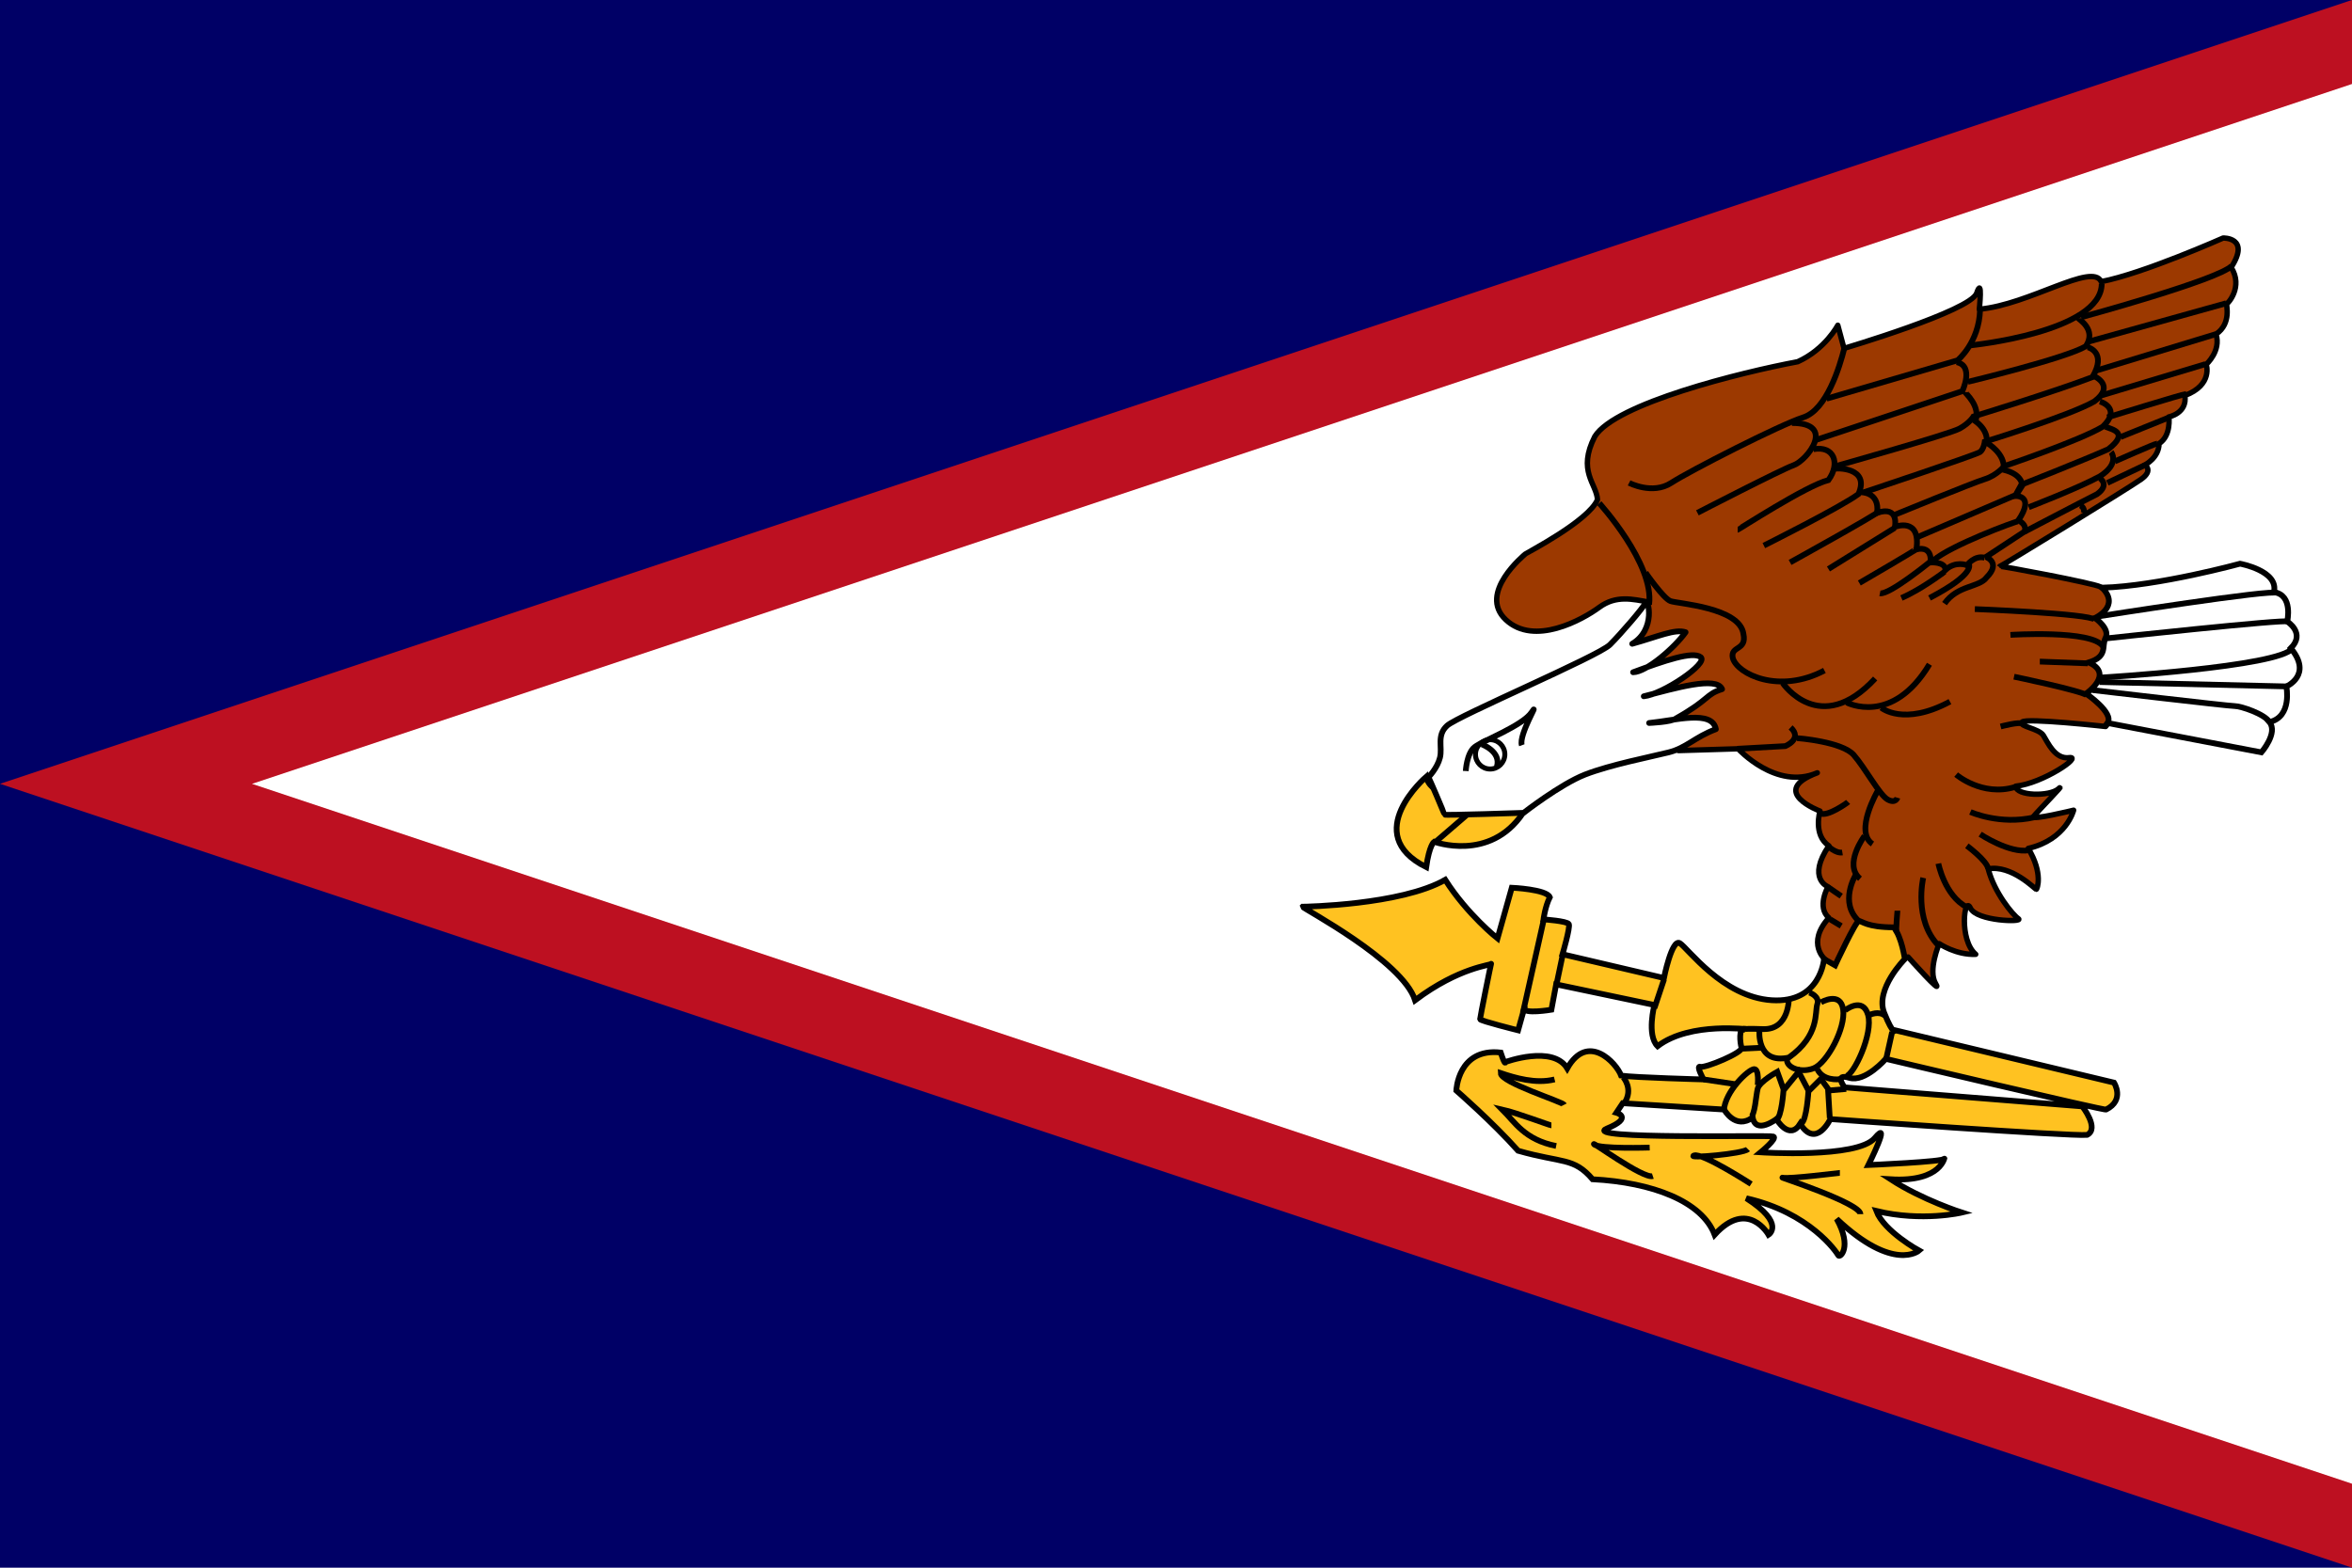 <?xml version="1.0" encoding="UTF-8" standalone="no"?>
<svg id="svg548" xmlns:rdf="http://www.w3.org/1999/02/22-rdf-syntax-ns#" xmlns="http://www.w3.org/2000/svg" viewBox="0 0 900 600" version="1.1" xmlns:cc="http://creativecommons.org/ns#" xmlns:dc="http://purl.org/dc/elements/1.1/">
<rect id="rect877" height="600" width="900" y="0" x="0" stroke-width="1pt" fill="#006"/>
<path id="path1241" d="m0 300l900 300v-600l-900 300z" fill-rule="evenodd" stroke-width="1pt" fill="#bd1021"/>
<path id="path1244" d="m900 32.143v535.72l-803.57-267.86 803.57-267.86z" fill-rule="evenodd" stroke-width="1pt" fill="#fff"/>
<g id="g1279" stroke="#000" transform="matrix(1.651 0 0 1.651 480.85 79.906)">
<path id="path1211" stroke-linejoin="round" d="m131.81 174.07s-4.54-3.71 0.82-9.7c-2.88-2.47-0.2-7.21-0.2-7.21s-4.95-1.86 0.2-9.49c-3.71-2.48-2.06-8.05-2.06-8.05s-12.17-4.54-0.62-8.87c-9.49 4.13-18.36-5.57-18.36-5.57l-13.816 0.42c-2.338-11.49-20.559-1.52-7.013-34.453-3.507-0.619-7.426-1.65-11.345 1.238-3.92 2.887-15.058 9.075-21.659 2.887s4.331-15.058 4.538-15.264c0.206-0.206 14.645-7.632 16.708-12.582-0.206-3.714-4.744-6.601-0.619-14.646 4.744-7.632 33.826-14.852 47.036-17.327 6.39-2.888 9.28-8.457 9.28-8.457l1.44 5.363s29.29-8.664 30.74-12.789c1.44-4.126 0.62 3.713 0.62 3.713 11.55-1.032 26.19-10.933 28.25-6.395 9.7-1.856 28.26-10.107 28.26-10.107 0-0 6.4-0.206 1.86 6.807 2.89 4.538-0.83 8.457-1.03 8.457-0.21 0 1.24 4.538-2.48 7.013 1.24 3.92-2.27 7.014-2.27 7.014s1.65 4.744-4.95 7.219c0.62 4.126-3.71 4.951-3.71 4.951s0.62 4.332-2.27 6.188c0 3.301-3.3 4.951-3.3 4.951s2.06 1.237-0.82 3.3c-2.89 2.063-32.8 20.421-32.8 20.215s21.86 3.919 23.31 4.744c1.44 0.825 17.94 11.758 17.94 11.758l-16.71 20.622s-18.56-2.06-19.38-1.03c-0.83 1.03 3.92 1.45 4.95 3.1s2.68 5.57 5.98 5.15c3.3-0.41-6.19 5.99-12.38 6.61 0 2.27 7.84 2.47 9.9 0.61 2.07-1.85-4.95 5.37-5.77 6.4-0.83 1.03 9.28-1.44 9.28-1.44s-1.65 6.8-10.52 8.86c3.51 5.78 2.06 9.49 1.86 9.49-0.21 0-5.78-5.77-11.14-4.74 1.44 5.57 5.77 10.73 7.01 11.55 1.24 0.83-9.69 0.62-11.14-2.48-1.44-3.09-2.68 7.43 1.24 10.73-4.54 0.21-8.46-2.47-8.46-2.47s-2.68 6.18-0.82 9.28c1.85 3.09-6.4-6.19-6.4-6.19l-15.67 6.6-3.51-5.98z" fill-rule="evenodd" stroke-width="1.25" fill="#9c3900"/>
<path id="path1173" d="m10.652 161.79c0.368 0 22.775-0.36 33.06-6.24 5.143 8.08 12.122 13.59 12.122 13.59l3.306-11.75s8.081 0.36 8.816 2.2c-1.102 2.2-1.469 5.14-1.469 5.14s5.509 0.37 5.877 1.1c0.367 0.74-1.47 6.98-1.47 6.98l23.51 5.51s1.836-9.18 3.673-8.08 9.923 12.49 21.303 13.23c11.39 0.73 12.12-9.55 12.12-9.55l2.58 1.46s4.77-10.28 5.5-10.28c0.74 0 1.84 1.47 8.09 1.47 1.83 2.2 2.57 7.35 2.57 7.35s-6.98 6.98-4.78 12.48c2.21 5.52 2.57 4.04 2.57 4.04l50.69 12.13s2.58 4.04-1.83 6.24c0 0.37-51.06-11.75-51.06-11.75s-4.78 5.51-8.45 4.4c-3.67-1.1-1.1 2.21-1.1 2.21l55.1 4.41s4.04 5.14 1.1 6.61c-3.67 0.37-59.51-3.67-59.51-3.67s-3.3 6.98-6.98 1.1c-2.57 4.04-5.51-1.1-5.51-1.1s-4.77 3.67-5.51-0.37c-4.04 2.94-6.61-1.84-6.61-1.84l-23.507-1.47-1.469 2.21s4.04 1.1-2.204 3.67c-6.245 2.57 37.47 1.47 38.57 1.84 1.1 0.36-2.94 3.67-2.94 3.67s22.41 1.47 26.45-3.31c4.04-4.77-1.47 6.25-1.47 6.25s17.63-0.74 17.63-1.47c0-0.74-0.37 5.51-12.49 4.77 7.35 4.78 16.53 7.72 16.53 7.72s-9.18 2.2-19.83-0.37c1.83 4.78 9.91 9.18 9.91 9.18s-5.87 5.15-19.1-7.34c3.68 6.61 0.74 9.18 0.37 8.45-0.37-0.74-6.61-9.92-21.31-13.23 9.19 5.88 5.15 8.45 5.15 8.45s-4.78-8.45-12.49 0c-2.94-7.71-14.328-12.12-28.286-12.86-4.408-5.14-6.98-3.67-17.265-6.61-5.877-6.61-14.325-13.96-14.325-13.96s0.367-9.91 10.285-8.81c1.102 3.3 1.102 2.2 1.102 2.2s11.019-4.04 14.325 1.47c4.776-8.45 11.388-1.26 12.49 1.68 3.164 0.46 19.104 0.89 19.104 0.89s-1.84-3.3-0.74-2.94c1.1 0.37 9.92-3.3 9.55-4.4-0.36-1.11-0.73-4.78 0.74-4.41 1.47 0.36-12.49-1.84-20.206 4.04-2.571-2.57-0.734-9.55-0.734-9.55l-22.775-4.78-1.102 5.88s-6.612 1.1-6.244-0.37c0.367-1.47-1.47 5.14-1.47 5.14s-8.816-2.2-8.816-2.57c0-0.36 2.572-13.22 2.572-12.85 0 0.36-7.347 0.73-17.632 8.45-2.939-9.19-26.081-21.31-26.081-21.68z" fill-rule="evenodd" stroke-width="1pt" fill="#ffc221"/>
<path id="path1174" d="m66.487 165.1l-4.776 21.3" stroke-width="1pt" fill="none"/>
<path id="path1175" d="m70.894 173.18l-1.469 6.98" stroke-width="1pt" fill="none"/>
<path id="path1176" d="m94.404 178.69l-2.204 6.61" stroke-width="1pt" fill="none"/>
<path id="path1177" d="m135.18 223.5c-0.37 0-11.76 1.47-13.23 1.11-1.47-0.37 18 5.87 18 8.45" stroke-width="1pt" fill="none"/>
<path id="path1179" d="m114.61 226.08s-11.39-7.35-13.23-6.62c-1.834 0.74 11.39-0.36 12.49-1.46" stroke-width="1pt" fill="none"/>
<path id="path1180" d="m91.098 217.63s-11.755 0.37-12.857-0.74c-1.102-1.1 11.387 8.08 13.591 7.35" stroke-width="1pt" fill="none"/>
<path id="path1181" d="m68.323 212.48c-0.367 0-8.081-2.93-11.387-3.67 2.939 2.94 5.143 6.98 12.489 8.45" stroke-width="1pt" fill="none"/>
<path id="path1182" d="m71.262 207.71c-0.368-0.73-14.693-5.14-14.693-7.35 3.306 1.1 8.081 2.57 12.489 1.47" stroke-width="1pt" fill="none"/>
<path id="path1183" d="m147.3 190.81l-1.47 6.61" stroke-width="1pt" fill="none"/>
<path id="path1184" d="m39.304 131.67s-15.428 13.23 0 20.94c0.735-5.14 1.837-5.88 1.837-5.88s12.856 4.78 20.57-6.61c-3.306-4.77-9.183-2.94-9.183-2.94s-12.122 0-13.224-5.51z" fill-rule="evenodd" stroke-width="1pt" fill="#ffc221"/>
<path id="path1185" d="m52.161 137.55l-10.653 9.18" stroke-width="1pt" fill="none"/>
<path id="path1186" d="m84.969 201.33s2.455 2.71 0.251 6.01" stroke-width="1pt" fill="none"/>
<path id="path1187" d="m136.65 204.04l-4.04 0.36" stroke-width="1pt" fill="none"/>
<path id="path1188" d="m103.59 201.83l7.34 1.1" stroke-width="1pt" fill="none"/>
<path id="path1189" d="m123.35 182.94s0.21 7.42-5.98 7.22c-6.19-0.21-4.13 0.2-4.13 0.2" stroke-width="1pt" fill="none"/>
<path id="path1190" d="m128.1 181.7s2.47 0.83 1.85 2.68c-0.62 1.86 0.62 7.22-6.6 12.38-7.63 1.65-6.81-6.4-6.81-6.4" stroke-width="1pt" fill="none"/>
<path id="path1191" d="m130.78 183.97s4.54-2.68 5.16 1.65c0.61 4.33-3.72 12.38-6.81 13.62-3.1 1.23-6.6-0.21-6.19-2.27" stroke-width="1pt" fill="none"/>
<path id="path1192" d="m136.35 185.83s4.12-3.3 5.36 1.03-3.3 14.02-5.16 14.23" stroke-width="1pt" fill="none"/>
<path id="path1193" d="m142.12 186.86s2.07-1.03 3.51 0.2" stroke-width="1pt" fill="none"/>
<path id="path1194" d="m135.52 201.71c-0.82 0.21-4.33 0.41-5.57-2.27" stroke-width="1pt" fill="none"/>
<path id="path1195" d="m116.96 194.49c-0.21 0-4.33 0.21-4.33 0.21" stroke-width="1pt" fill="none"/>
<path id="path1196" d="m132.84 210.79l-0.41-6.81-1.65-2.27-2.89 2.89s-0.41 6.8-1.65 7.42" stroke-width="1pt" fill="none"/>
<path id="path1197" d="m127.89 204.39c-0.21-0.41-2.27-4.33-2.27-4.33l-3.51 4.33s-0.41 6.19-1.65 6.81" stroke-width="1pt" fill="none"/>
<path id="path1198" d="m122.11 204.18c0-0.2-1.44-4.12-1.44-4.12s-4.13 2.27-4.54 3.92-0.62 6.19-1.65 6.6" stroke-width="1pt" fill="none"/>
<path id="path1199" d="m116.13 203.15s0.41-3.71-0.82-3.71c-1.24 0-6.81 5.16-7.02 9.7" stroke-width="1pt" fill="none"/>
<path id="path1200" stroke-linejoin="round" d="m39.811 131.78s2.063-2.06 2.681-4.54c0.619-2.47-0.825-5.15 1.651-7.42 2.475-2.27 35.066-16.09 37.748-18.77 2.681-2.683 7.632-8.459 8.251-9.697 0.619-1.237 2.475 6.189-3.094 9.487 5.982-1.649 9.901-3.505 12.376-2.68-2.476 3.51-9.076 9.28-12.17 9.28 7.22-2.68 13.816-4.95 15.676-3.5 1.86 1.44-8.869 8.66-13.201 9.07 7.22-1.85 16.911-4.74 18.151-1.65-3.92 1.24-2.68 2.27-10.725 6.81-1.031 0.83-6.188 1.03-6.188 1.03 6.188-0.62 14.643-3.09 15.473 1.44-4.95 1.86-6.81 4.34-10.935 5.37-4.126 1.03-13.614 2.89-19.39 5.15-5.775 2.27-14.233 8.87-14.233 8.87s-18.358 0.62-18.358 0.42c0-0.21-3.507-8.46-3.713-8.67z" fill-rule="evenodd" stroke-width="1pt" fill="#fff"/>
<path id="path1201" d="m48.474 130.34s0.207-4.13 2.063-5.57c1.857-1.44 11.139-4.95 13.202-8.05 2.062-3.09-3.094 5.37-2.269 7.64" stroke-width="1pt" fill="none"/>
<path id="path1202" d="m52.187 124.15s4.538 1.65 3.507 5.16" stroke-width="1pt" fill="none"/>
<path id="path1203" d="m57.344 126.01c0 2.16-1.755 3.92-3.919 3.92-2.165 0-3.919-1.76-3.919-3.92 0-2.17 1.754-3.92 3.919-3.92 2.164 0 3.919 1.75 3.919 3.92z" transform="matrix(.868 0 0 .868 7.751 17.095)" stroke-width="1pt" fill="none"/>
<path id="path1205" d="m197.2 119.2l35.68 6.81s3.92-4.54 1.86-7.02c5.36-1.23 3.92-8.25 3.92-8.25s6.19-2.68 1.03-8.87c3.51-3.504-0.83-6.185-0.83-6.185s1.45-6.188-3.09-6.807c1.24-4.95-7.84-6.601-7.84-6.601s-18.77 5.157-31.97 5.57c4.33 4.331-1.65 7.013-1.65 7.013s3.51 2.475 2.47 4.538c-1.03 2.062 0.62 4.332-3.91 5.772 5.98 2.69-0.62 7.22-0.62 7.22s6.6 4.54 4.95 6.81z" fill-rule="evenodd" stroke-width="1pt" fill="#fff"/>
<path id="path1206" d="m193.69 111.57s31.56 3.71 33.01 3.71c1.44 0 7.01 1.86 8.04 3.71" stroke-width="1pt" fill="none"/>
<path id="path1207" d="m195.34 109.71l43.94 1.03" stroke-width="1pt" fill="none"/>
<path id="path1208" d="m195.55 108.68s41.67-2.48 44.55-6.81" stroke-width="1pt" fill="none"/>
<path id="path1209" d="m196.78 99.604s41.88-4.538 42.29-3.919" stroke-width="1pt" fill="none"/>
<path id="path1210" d="m195.34 94.447s40.64-6.394 41.05-5.363" stroke-width="1pt" fill="none"/>
<path id="path1212" d="m79.416 68.251s12.788 14.026 11.551 23.515" stroke-width="1pt" fill="none"/>
<path id="path1213" d="m90.142 84.34s4.125 5.982 5.775 6.601c1.651 0.619 16.093 1.444 16.913 7.632 0.83 3.917-3.09 2.677-2.47 5.567 1.03 3.72 10.72 8.46 21.24 2.89" stroke-width="1pt" fill="none"/>
<path id="path1214" d="m121.91 109.92s8.66 12.79 21.45-1.03" stroke-width="1pt" fill="none"/>
<path id="path1215" d="m136.76 114.46s10.52 5.56 19.18-8.87" stroke-width="1pt" fill="none"/>
<path id="path1216" d="m144.8 115.69s5.16 4.33 15.89-1.44" stroke-width="1pt" fill="none"/>
<path id="path1217" d="m175.54 108.47s15.88 3.3 16.91 4.34" stroke-width="1pt" fill="none"/>
<path id="path1218" d="m181.52 104.97c0.21 0 11.14 0.41 11.14 0.41" stroke-width="1pt" fill="none"/>
<path id="path1219" d="m174.71 98.779s18.98-1.237 21.46 2.681" stroke-width="1pt" fill="none"/>
<path id="path1220" d="m166.46 92.797s26.61 1.031 27.85 2.475" stroke-width="1pt" fill="none"/>
<path id="path1221" d="m172.44 120.02s4.54-1.23 5.16-0.61" stroke-width="1pt" fill="none"/>
<path id="path1222" d="m162.13 131.16s5.98 5.16 13.62 2.89" stroke-width="1pt" fill="none"/>
<path id="path1223" d="m165.43 139.83s6.81 3.09 14.85 1.23" stroke-width="1pt" fill="none"/>
<path id="path1224" d="m167.7 144.98s6.81 4.54 11.35 3.72" stroke-width="1pt" fill="none"/>
<path id="path1225" d="m164.61 147.67s4.74 3.5 4.95 5.36" stroke-width="1pt" fill="none"/>
<path id="path1226" d="m158.01 151.79s1.44 7.43 6.6 10.11" stroke-width="1pt" fill="none"/>
<path id="path1227" d="m154.5 155.09s-2.27 9.7 3.51 15.68" stroke-width="1pt" fill="none"/>
<path id="path1228" d="m148.52 162.72c0 0.21-0.42 4.54-0.21 4.96" stroke-width="1pt" fill="none"/>
<path id="path1229" d="m111.39 125.18l11.14-0.62s4.12-1.65 1.23-4.33" stroke-width="1pt" fill="none"/>
<path id="path1230" d="m125.21 122.71c0.21 0 10.52 0.82 13.2 3.92 2.68 3.09 5.98 9.28 7.84 10.31 1.85 1.03 2.27-0.41 2.27-0.41" stroke-width="1pt" fill="none"/>
<path id="path1231" d="m143.98 134.88s-5.57 9.49-1.24 12.37" stroke-width="1pt" fill="none"/>
<path id="path1232" d="m140.88 145.4s-4.94 6.6-1.03 9.9" stroke-width="1pt" fill="none"/>
<path id="path1233" d="m138.82 154.47s-3.92 6.4 0.83 10.73" stroke-width="1pt" fill="none"/>
<path id="path1235" d="m137.09 137.51c-0.27 0.27-4.79 3.46-6.39 2.66" stroke-width="1pt" fill="none"/>
<path id="path1236" d="m132.3 147.62s1.86 1.87 3.46 1.6" stroke-width="1pt" fill="none"/>
<path id="path1237" d="m132.52 157.3l2.97 2.04" stroke-width="1pt" fill="none"/>
<path id="path1238" d="m132.92 164.71l2.57 1.55" stroke-width="1pt" fill="none"/>
<path id="path1246" d="m86.33 63.544s5.423 2.82 9.761 0c4.339-2.82 25.159-13.449 30.589-15.184 5.42-1.735 8.46-11.713 9.54-16.051" stroke-width="1pt" fill="none"/>
<path id="path1247" d="m132.1 44.022l30.37-8.894s4.99-4.121 5.2-11.713" stroke-width="1pt" fill="none"/>
<path id="path1248" d="m165.5 31.658s30.37-3.037 30.37-14.316" stroke-width="1pt" fill="none"/>
<path id="path1249" d="m191.1 25.15s31.88-8.676 34.92-11.93" stroke-width="1pt" fill="none"/>
<path id="path1250" d="m102.16 70.485s19.31-9.978 22.35-11.063c3.03-1.084 9.97-9.761-0.44-9.761" stroke-width="1pt" fill="none"/>
<path id="path1251" d="m111.49 74.389c0.22 0 15.84-10.195 21.04-11.496 2.82-3.904 1.3-8.026-3.47-7.158" stroke-width="1pt" fill="none"/>
<path id="path1252" d="m133.83 60.29c0.44-0.217 8.46-0.434 5.64 5.857-4.12 3.036-21.91 11.93-21.91 11.93" stroke-width="1pt" fill="none"/>
<path id="path1253" d="m129.71 53.566l33.84-11.28s2.82-5.856-1.3-6.724" stroke-width="1pt" fill="none"/>
<path id="path1254" d="m190.45 25.367c0 0.217 4.34 2.603 1.73 6.508-4.77 2.82-27.33 8.242-27.33 8.242" stroke-width="1pt" fill="none"/>
<path id="path1255" d="m224.72 21.897l-31.89 8.893" stroke-width="1pt" fill="none"/>
<path id="path1256" d="m222.33 29.055l-27.76 8.459" stroke-width="1pt" fill="none"/>
<path id="path1257" d="m219.95 35.996l-24.51 7.375" stroke-width="1pt" fill="none"/>
<path id="path1258" d="m215.39 42.937c-0.65 0-18.22 5.423-18.22 5.423" stroke-width="1pt" fill="none"/>
<path id="path1259" d="m211.49 48.36l-11.28 4.555" stroke-width="1pt" fill="none"/>
<path id="path1260" d="m208.67 54.433c-0.44 0-9.76 4.122-9.76 4.122" stroke-width="1pt" fill="none"/>
<path id="path1261" d="m205.85 59.422l-8.68 4.122" stroke-width="1pt" fill="none"/>
<path id="path1262" d="m190.88 68.75s1.09 0.433 0.87 1.735" stroke-width="1pt" fill="none"/>
<path id="path1263" d="m168.97 80.68s3.69 1.301 0.22 4.772c-1.73 2.386-6.72 1.735-9.76 6.073" stroke-width="1pt" fill="none"/>
<path id="path1264" d="m192.62 32.092s4.55 1.084 1.08 6.941c-9.11 3.47-27.55 9.11-27.55 9.11s-0.86 1.518-3.25 2.82c-2.39 1.301-28.63 8.676-28.63 8.676" stroke-width="1pt" fill="none"/>
<path id="path1265" d="m194.14 38.816s4.98 2.169 0 5.856c-5.64 3.254-25.38 9.328-25.38 9.328s-0.22 1.735-1.09 2.386c-0.87 0.65-26.89 9.327-26.89 9.327" stroke-width="1pt" fill="none"/>
<path id="path1266" d="m195.44 44.672s5.2 1.519 0.65 5.857c-5.43 3.254-22.78 9.11-22.78 9.11s-1.73 2.169-4.55 3.037-20.83 8.243-20.83 8.243" stroke-width="1pt" fill="none"/>
<path id="path1267" d="m196.74 50.529c1.52 0.651 5.64 1.301 0.65 5.206-5.86 2.603-20.17 8.243-20.17 8.243l-1.31 2.386-22.77 9.76" stroke-width="1pt" fill="none"/>
<path id="path1268" d="m198.04 56.386s2.17 2.603-2.6 5.639c-5.21 2.82-16.49 7.158-16.49 7.158" stroke-width="1pt" fill="none"/>
<path id="path1269" d="m195.44 62.459s2.38 1.519-0.65 3.688c-3.47 1.735-17.14 8.893-17.14 8.893l-8.89 5.856" stroke-width="1pt" fill="none"/>
<path id="path1270" d="m164.2 42.503c0 0.217 3.69 3.254 2.39 6.725 3.25 2.386 2.6 4.988 2.6 4.988s4.55 2.603 3.91 6.291c4.55 1.085 4.33 3.687 4.33 3.687l-1.52 2.386s4.56-0.216 0.65 5.64c2.39 1.302 1.31 2.82 1.31 2.82" stroke-width="1pt" fill="none"/>
<path id="path1271" d="m176.56 72.437c-0.65 0-15.83 5.64-19.73 9.11" stroke-width="1pt" fill="none"/>
<path id="path1272" d="m139.91 65.713s4.55-0.217 3.9 4.772c5.21-1.735 4.12 3.253 4.12 3.253s6.08-2.386 4.99 5.206c3.91-0.867 3.26 3.037 3.26 3.037s3.47-0.217 3.47 1.735c2.38-2.169 4.99-1.084 4.99-1.084s1.73-2.386 4.12-1.736" stroke-width="1pt" fill="none"/>
<path id="path1273" d="m144.03 70.268c0 0.434-20.39 11.713-20.39 11.713" stroke-width="1pt" fill="none"/>
<path id="path1274" d="m147.93 73.955l-15.4 9.544" stroke-width="1pt" fill="none"/>
<path id="path1275" d="m153.14 78.727c0 0.217-13.45 8.026-13.45 8.026" stroke-width="1pt" fill="none"/>
<path id="path1276" d="m156.18 81.764s-9.55 7.809-11.72 7.375" stroke-width="1pt" fill="none"/>
<path id="path1277" d="m159.43 84.15s-5.42 4.122-9.98 6.074" stroke-width="1pt" fill="none"/>
<path id="path1278" d="m165.07 82.415s1.73 2.169-9.11 7.809" stroke-width="1pt" fill="none"/>
</g>
</svg>
